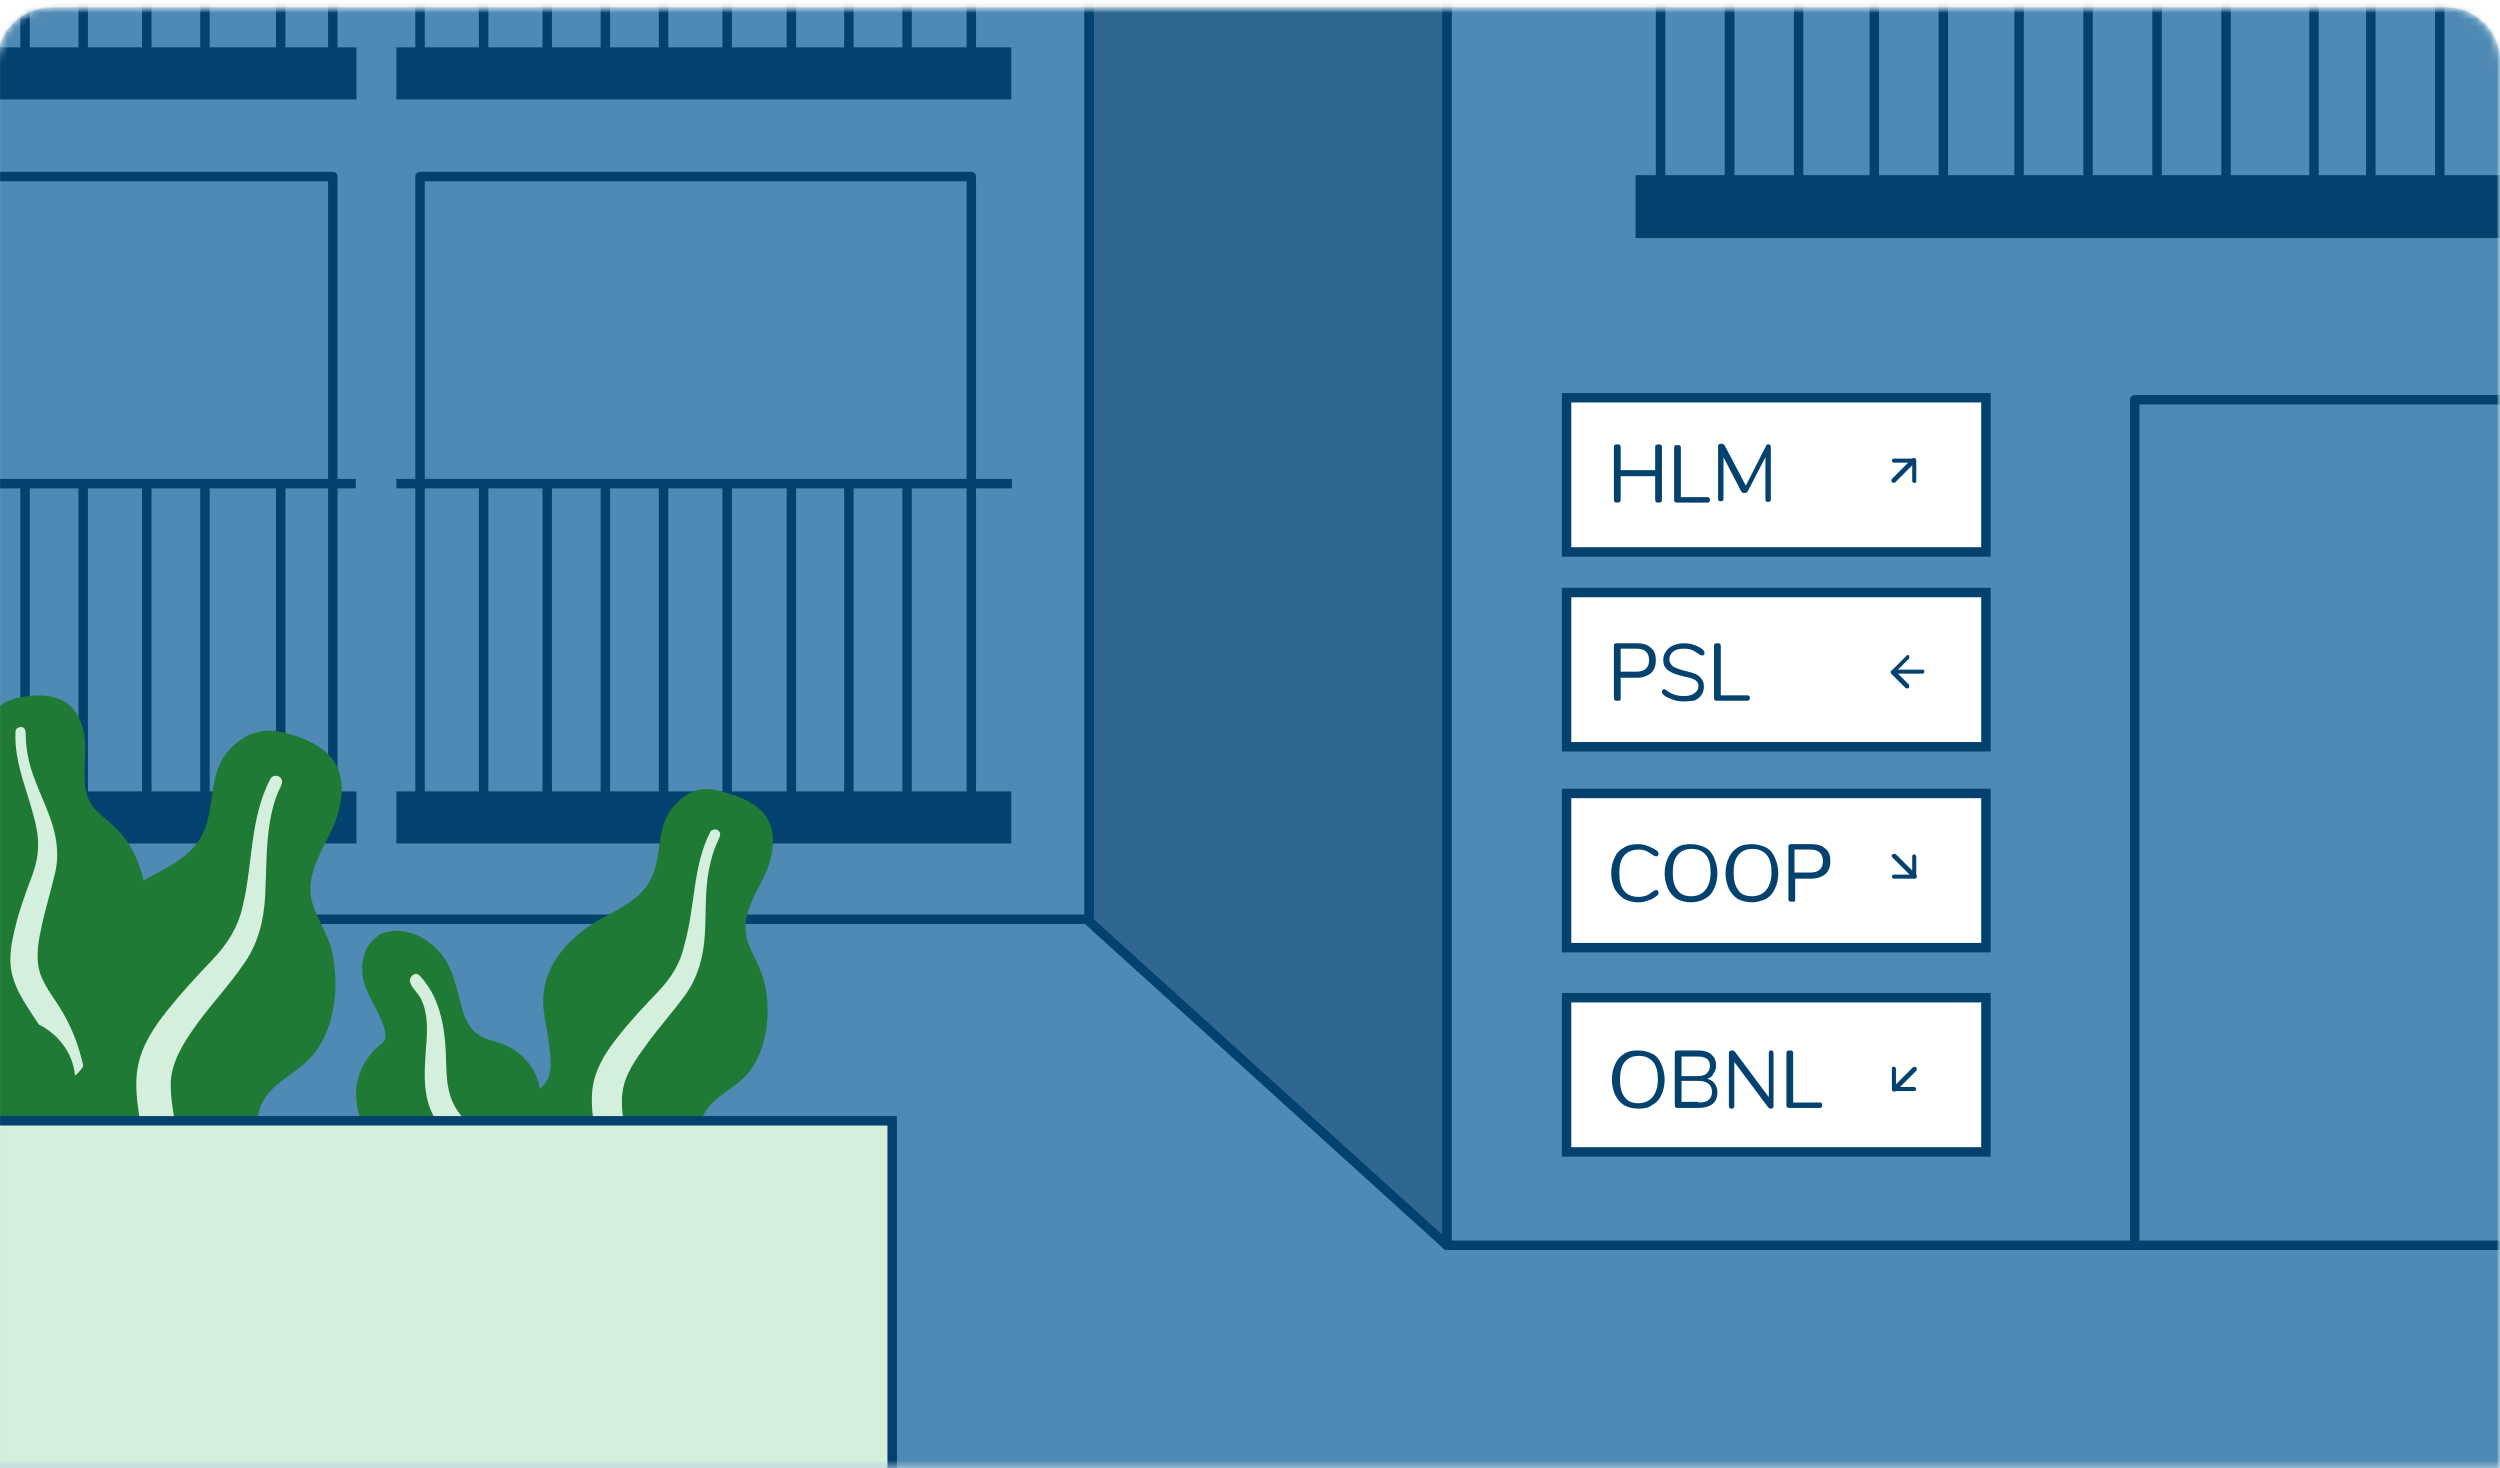 <?xml version="1.0" encoding="utf-8"?>
<!-- Generator: Adobe Illustrator 25.3.1, SVG Export Plug-In . SVG Version: 6.00 Build 0)  -->
<svg version="1.1" id="Calque_1" xmlns="http://www.w3.org/2000/svg" xmlns:xlink="http://www.w3.org/1999/xlink" x="0px" y="0px"
	 viewBox="0 0 369.6 217.1" style="enable-background:new 0 0 369.6 217.1;" xml:space="preserve">
<style type="text/css">
	.st0{fill:#F8E492;filter:url(#Adobe_OpacityMaskFilter);}
	.st1{mask:url(#mask0_1_);}
	.st2{fill:#4F8AB4;}
	.st3{fill:#F8E492;filter:url(#Adobe_OpacityMaskFilter_1_);}
	.st4{mask:url(#mask1_1_);}
	.st5{fill:#4F8AB4;stroke:#03426F;stroke-width:1.4;stroke-linejoin:round;stroke-miterlimit:10;}
	.st6{fill:none;stroke:#03426F;stroke-width:1.4;stroke-linecap:round;stroke-linejoin:round;}
	.st7{fill:#FFFFFF;stroke:#03426F;stroke-width:1.4;}
	.st8{fill-rule:evenodd;clip-rule:evenodd;fill:#03426F;}
	.st9{fill:#03426F;}
	.st10{fill:#306791;stroke:#03426F;stroke-width:1.4;stroke-linejoin:round;stroke-miterlimit:10;}
	.st11{fill:#4F8AB4;stroke:#03426F;stroke-width:1.4;stroke-miterlimit:10;}
	.st12{fill:none;stroke:#03426F;stroke-width:1.4;}
	.st13{fill-rule:evenodd;clip-rule:evenodd;fill:#1F7A36;}
	.st14{fill-rule:evenodd;clip-rule:evenodd;fill:#D4F0DD;}
	.st15{fill:#D4F0DD;stroke:#03426F;stroke-width:1.4;}
</style>
<g>
	<defs>
		<filter id="Adobe_OpacityMaskFilter" filterUnits="userSpaceOnUse" x="-37.4" y="-230.6" width="530.7" height="451.2">
			<feColorMatrix  type="matrix" values="1 0 0 0 0  0 1 0 0 0  0 0 1 0 0  0 0 0 1 0"/>
		</filter>
	</defs>
	<mask maskUnits="userSpaceOnUse" x="-37.4" y="-230.6" width="530.7" height="451.2" id="mask0_1_">
		<path class="st0" d="M-0.4,9.1c0-4.4,3.6-8,8-8h354c4.4,0,8,3.6,8,8v208h-370V9.1z"/>
	</mask>
	<g class="st1">
		<path class="st2" d="M-0.4,9.1c0-4.4,3.6-8,8-8h354c4.4,0,8,3.6,8,8v208h-370V9.1z"/>
		<defs>
			<filter id="Adobe_OpacityMaskFilter_1_" filterUnits="userSpaceOnUse" x="-37.4" y="-230.6" width="530.7" height="451.2">
				<feColorMatrix  type="matrix" values="1 0 0 0 0  0 1 0 0 0  0 0 1 0 0  0 0 0 1 0"/>
			</filter>
		</defs>
		<mask maskUnits="userSpaceOnUse" x="-37.4" y="-230.6" width="530.7" height="451.2" id="mask1_1_">
			<path class="st3" d="M-0.4,9.1c0-4.4,3.6-8,8-8h354c4.4,0,8,3.6,8,8v208h-370V9.1z"/>
		</mask>
		<g class="st4">
			<path class="st2" d="M-0.4,9.1c0-4.4,3.6-8,8-8h354c4.4,0,8,3.6,8,8v208h-370V9.1z"/>
			<path class="st5" d="M492.6-229.9H213.9v414h278.6V-229.9z"/>
			<path class="st6" d="M315.6,183.1v-124h150v124"/>
			<path class="st7" d="M231.6,58.8h62v22.8h-62V58.8z"/>
			<path class="st8" d="M283,71.4c-0.2,0-0.3-0.2-0.3-0.3v-2.7H280c-0.2,0-0.3-0.2-0.3-0.3c0-0.2,0.2-0.3,0.3-0.3h3
				c0.1,0,0.2,0,0.2,0.1c0.1,0.1,0.1,0.2,0.1,0.2v3C283.4,71.3,283.2,71.4,283,71.4z"/>
			<path class="st8" d="M279.7,71.3c-0.1-0.1-0.1-0.4,0-0.5l3-3c0.1-0.1,0.4-0.1,0.5,0c0.1,0.1,0.1,0.4,0,0.5l-3,3
				C280.1,71.4,279.9,71.4,279.7,71.3z"/>
			<path class="st7" d="M231.6,87.6h62v22.8h-62V87.6z"/>
			<path class="st8" d="M282.2,96.9c0.1,0.1,0.1,0.4,0,0.5l-1.9,1.9l1.9,1.9c0.1,0.1,0.1,0.4,0,0.5c-0.1,0.1-0.4,0.1-0.5,0l-2.1-2.1
				c-0.1-0.1-0.1-0.2-0.1-0.2c0-0.1,0-0.2,0.1-0.2l2.1-2.1C281.9,96.8,282.1,96.8,282.2,96.9z"/>
			<path class="st8" d="M284.5,99.3c0,0.2-0.2,0.3-0.3,0.3h-4.3c-0.2,0-0.3-0.2-0.3-0.3c0-0.2,0.2-0.3,0.3-0.3h4.3
				C284.3,98.9,284.5,99.1,284.5,99.3z"/>
			<path class="st7" d="M231.6,117.3h62v22.8h-62V117.3z"/>
			<path class="st8" d="M279.7,129.6c0-0.2,0.2-0.3,0.3-0.3h2.7v-2.7c0-0.2,0.2-0.3,0.3-0.3s0.3,0.2,0.3,0.3v3c0,0.1,0,0.2-0.1,0.2
				c-0.1,0.1-0.2,0.1-0.2,0.1h-3C279.8,129.9,279.7,129.7,279.7,129.6z"/>
			<path class="st8" d="M279.8,126.3c0.1-0.1,0.4-0.1,0.5,0l3,3c0.1,0.1,0.1,0.4,0,0.5c-0.1,0.1-0.4,0.1-0.5,0l-3-3
				C279.6,126.6,279.6,126.4,279.8,126.3z"/>
			<path class="st7" d="M231.6,147.5h62v22.8h-62V147.5z"/>
			<path class="st8" d="M280,157.7c0.2,0,0.3,0.2,0.3,0.3v2.7h2.7c0.2,0,0.3,0.2,0.3,0.3c0,0.2-0.2,0.3-0.3,0.3h-3
				c-0.1,0-0.2,0-0.2-0.1c-0.1-0.1-0.1-0.2-0.1-0.2v-3C279.6,157.8,279.8,157.7,280,157.7z"/>
			<path class="st8" d="M283.3,157.8c0.1,0.1,0.1,0.4,0,0.5l-3,3c-0.1,0.1-0.4,0.1-0.5,0c-0.1-0.1-0.1-0.4,0-0.5l3-3
				C282.9,157.7,283.1,157.7,283.3,157.8z"/>
			<path class="st9" d="M242.2,163.9c-0.8,0-1.5-0.2-2.1-0.5c-0.6-0.4-1-0.9-1.3-1.5c-0.3-0.7-0.5-1.4-0.5-2.3
				c0-0.9,0.2-1.7,0.5-2.3c0.3-0.7,0.8-1.2,1.3-1.5c0.6-0.4,1.3-0.5,2.1-0.5c0.8,0,1.5,0.2,2.1,0.5c0.6,0.3,1,0.8,1.3,1.5
				c0.3,0.7,0.5,1.4,0.5,2.3s-0.2,1.7-0.5,2.3c-0.3,0.7-0.8,1.2-1.4,1.5C243.7,163.8,243,163.9,242.2,163.9z M242.2,163.1
				c0.9,0,1.6-0.3,2.1-0.9c0.5-0.6,0.8-1.5,0.8-2.6s-0.2-2-0.7-2.6c-0.5-0.6-1.2-0.9-2.1-0.9c-0.9,0-1.6,0.3-2.1,0.9
				c-0.5,0.6-0.7,1.5-0.7,2.6s0.2,2,0.7,2.6C240.6,162.8,241.3,163.1,242.2,163.1z"/>
			<path class="st9" d="M252.4,159.5c0.5,0.1,0.9,0.4,1.1,0.7c0.3,0.4,0.4,0.8,0.4,1.3c0,0.7-0.2,1.3-0.7,1.7
				c-0.5,0.4-1.2,0.6-2.1,0.6h-3c-0.2,0-0.3,0-0.4-0.1c-0.1-0.1-0.1-0.2-0.1-0.4v-7.5c0-0.1,0-0.3,0.1-0.4c0.1-0.1,0.2-0.1,0.4-0.1
				h2.9c0.9,0,1.6,0.2,2,0.6c0.5,0.4,0.7,0.9,0.7,1.6c0,0.5-0.1,0.9-0.4,1.2C253.2,159.1,252.9,159.3,252.4,159.5z M248.6,159.1h2.3
				c0.6,0,1.1-0.1,1.4-0.4c0.3-0.3,0.5-0.6,0.5-1.1c0-1-0.6-1.4-1.9-1.4h-2.3V159.1z M251.1,163c0.7,0,1.2-0.1,1.5-0.4
				c0.3-0.2,0.5-0.6,0.5-1.2c0-1-0.7-1.6-2-1.6h-2.5v3.1H251.1z"/>
			<path class="st9" d="M261.8,155.3c0.1,0,0.3,0,0.3,0.1c0.1,0.1,0.1,0.2,0.1,0.4v7.6c0,0.2,0,0.3-0.1,0.4
				c-0.1,0.1-0.2,0.1-0.3,0.1c-0.2,0-0.3-0.1-0.4-0.2l-5-6.7v6.4c0,0.2,0,0.3-0.1,0.4c-0.1,0.1-0.2,0.1-0.3,0.1
				c-0.1,0-0.3,0-0.3-0.1c-0.1-0.1-0.1-0.2-0.1-0.4v-7.6c0-0.2,0-0.3,0.1-0.4c0.1-0.1,0.2-0.1,0.4-0.1c0.2,0,0.3,0.1,0.4,0.2l5,6.7
				v-6.4c0-0.2,0-0.3,0.1-0.4C261.6,155.3,261.7,155.3,261.8,155.3z"/>
			<path class="st9" d="M264.6,163.8c-0.1,0-0.3,0-0.4-0.1c-0.1-0.1-0.1-0.2-0.1-0.3v-7.6c0-0.2,0-0.3,0.1-0.4
				c0.1-0.1,0.2-0.1,0.4-0.1c0.2,0,0.3,0,0.4,0.1c0.1,0.1,0.1,0.2,0.1,0.4v7.2h3.9c0.1,0,0.3,0,0.3,0.1c0.1,0.1,0.1,0.2,0.1,0.3
				c0,0.1,0,0.2-0.1,0.3c-0.1,0.1-0.2,0.1-0.3,0.1H264.6z"/>
			<path class="st9" d="M239.1,103.6c-0.2,0-0.3,0-0.4-0.1c-0.1-0.1-0.1-0.2-0.1-0.4v-7.6c0-0.1,0-0.3,0.1-0.3
				c0.1-0.1,0.2-0.1,0.4-0.1h2.9c0.9,0,1.6,0.2,2.1,0.7c0.5,0.4,0.7,1,0.7,1.8c0,0.8-0.2,1.4-0.7,1.9c-0.5,0.4-1.2,0.7-2.1,0.7h-2.4
				v3c0,0.2,0,0.3-0.1,0.4C239.4,103.6,239.3,103.6,239.1,103.6z M241.9,99.3c1.3,0,1.9-0.6,1.9-1.7c0-1.1-0.6-1.7-1.9-1.7h-2.3v3.4
				H241.9z"/>
			<path class="st9" d="M248.9,103.7c-0.6,0-1.2-0.1-1.7-0.3c-0.5-0.2-1-0.4-1.3-0.7c-0.1-0.1-0.2-0.3-0.2-0.4c0-0.1,0-0.2,0.1-0.3
				c0.1-0.1,0.1-0.1,0.2-0.1c0.1,0,0.2,0,0.3,0.1c0.7,0.6,1.6,0.9,2.6,0.9c0.7,0,1.2-0.1,1.6-0.4c0.4-0.3,0.6-0.6,0.6-1.1
				c0-0.3-0.1-0.5-0.3-0.7c-0.2-0.2-0.4-0.3-0.7-0.4c-0.3-0.1-0.7-0.2-1.2-0.3c-0.7-0.2-1.2-0.3-1.6-0.5c-0.4-0.2-0.8-0.4-1-0.7
				c-0.3-0.3-0.4-0.7-0.4-1.2c0-0.5,0.1-0.9,0.4-1.3c0.3-0.4,0.6-0.7,1.1-0.9c0.5-0.2,1-0.3,1.6-0.3c0.6,0,1.1,0.1,1.6,0.3
				c0.5,0.2,0.9,0.4,1.2,0.7c0.1,0.1,0.2,0.3,0.2,0.4c0,0.1,0,0.2-0.1,0.3c-0.1,0.1-0.1,0.1-0.2,0.1s-0.2,0-0.4-0.1
				c-0.4-0.3-0.8-0.5-1.1-0.7c-0.3-0.1-0.7-0.2-1.2-0.2c-0.7,0-1.2,0.1-1.6,0.4c-0.4,0.3-0.6,0.7-0.6,1.2c0,0.4,0.2,0.7,0.5,1
				c0.3,0.2,0.8,0.4,1.5,0.6c0.7,0.2,1.3,0.3,1.7,0.5c0.4,0.1,0.8,0.4,1,0.7c0.3,0.3,0.4,0.7,0.4,1.2c0,0.5-0.1,0.9-0.4,1.3
				c-0.3,0.4-0.6,0.6-1.1,0.8C250,103.6,249.5,103.7,248.9,103.7z"/>
			<path class="st9" d="M253.9,103.6c-0.1,0-0.3,0-0.4-0.1c-0.1-0.1-0.1-0.2-0.1-0.3v-7.6c0-0.2,0-0.3,0.1-0.4
				c0.1-0.1,0.2-0.1,0.4-0.1c0.2,0,0.3,0,0.4,0.1c0.1,0.1,0.1,0.2,0.1,0.4v7.2h3.9c0.1,0,0.3,0,0.3,0.1c0.1,0.1,0.1,0.2,0.1,0.3
				c0,0.1,0,0.2-0.1,0.3c-0.1,0.1-0.2,0.1-0.3,0.1H253.9z"/>
			<path class="st9" d="M245.2,65.7c0.2,0,0.3,0,0.4,0.1c0.1,0.1,0.1,0.2,0.1,0.4v7.6c0,0.2,0,0.3-0.1,0.4c-0.1,0.1-0.2,0.1-0.4,0.1
				s-0.3,0-0.4-0.1c-0.1-0.1-0.1-0.2-0.1-0.4v-3.4h-5.1v3.4c0,0.2,0,0.3-0.1,0.4c-0.1,0.1-0.2,0.1-0.4,0.1s-0.3,0-0.4-0.1
				c-0.1-0.1-0.1-0.2-0.1-0.4v-7.6c0-0.2,0-0.3,0.1-0.4c0.1-0.1,0.2-0.1,0.4-0.1s0.3,0,0.4,0.1c0.1,0.1,0.1,0.2,0.1,0.4v3.3h5.1
				v-3.3c0-0.2,0-0.3,0.1-0.4C244.9,65.8,245,65.7,245.2,65.7z"/>
			<path class="st9" d="M248,74.3c-0.1,0-0.3,0-0.4-0.1c-0.1-0.1-0.1-0.2-0.1-0.3v-7.6c0-0.2,0-0.3,0.1-0.4c0.1-0.1,0.2-0.1,0.4-0.1
				c0.2,0,0.3,0,0.4,0.1c0.1,0.1,0.1,0.2,0.1,0.4v7.2h3.9c0.1,0,0.3,0,0.3,0.1c0.1,0.1,0.1,0.2,0.1,0.3c0,0.1,0,0.2-0.1,0.3
				c-0.1,0.1-0.2,0.1-0.3,0.1H248z"/>
			<path class="st9" d="M261.4,65.7c0.2,0,0.3,0,0.3,0.1c0.1,0.1,0.1,0.2,0.1,0.4v7.6c0,0.1,0,0.3-0.1,0.3c-0.1,0.1-0.2,0.1-0.3,0.1
				c-0.1,0-0.3,0-0.3-0.1c-0.1-0.1-0.1-0.2-0.1-0.3v-6.2l-2.6,5c-0.1,0.2-0.3,0.3-0.5,0.3c-0.2,0-0.4-0.1-0.5-0.3l-2.6-5v6.1
				c0,0.1,0,0.3-0.1,0.3c-0.1,0.1-0.2,0.1-0.3,0.1c-0.1,0-0.3,0-0.3-0.1c-0.1-0.1-0.1-0.2-0.1-0.3v-7.6c0-0.2,0-0.3,0.1-0.4
				c0.1-0.1,0.2-0.1,0.4-0.1c0.2,0,0.4,0.1,0.5,0.3l3.1,5.9l3-5.9c0.1-0.1,0.1-0.2,0.2-0.3C261.2,65.8,261.2,65.7,261.4,65.7z"/>
			<path class="st9" d="M242.2,133.4c-0.8,0-1.5-0.2-2.1-0.5c-0.6-0.4-1-0.9-1.4-1.5c-0.3-0.7-0.5-1.4-0.5-2.3
				c0-0.9,0.2-1.7,0.5-2.3c0.3-0.7,0.8-1.2,1.4-1.5c0.6-0.4,1.3-0.5,2.1-0.5c0.5,0,1,0.1,1.5,0.3c0.5,0.2,0.9,0.4,1.3,0.7
				c0.1,0.1,0.2,0.3,0.2,0.4c0,0.1,0,0.2-0.1,0.3c-0.1,0.1-0.1,0.1-0.2,0.1c-0.1,0-0.2,0-0.4-0.1c-0.4-0.3-0.8-0.5-1.1-0.7
				c-0.3-0.1-0.7-0.2-1.1-0.2c-0.9,0-1.7,0.3-2.2,0.9c-0.5,0.6-0.7,1.5-0.7,2.6c0,1.1,0.2,2,0.7,2.6c0.5,0.6,1.2,0.9,2.2,0.9
				c0.4,0,0.8-0.1,1.1-0.2c0.3-0.1,0.7-0.4,1.1-0.7c0.1-0.1,0.3-0.1,0.4-0.1c0.1,0,0.2,0,0.2,0.1c0.1,0.1,0.1,0.2,0.1,0.3
				c0,0.2-0.1,0.3-0.2,0.4c-0.4,0.3-0.8,0.6-1.3,0.7C243.3,133.3,242.8,133.4,242.2,133.4z"/>
			<path class="st9" d="M250,133.4c-0.8,0-1.5-0.2-2.1-0.5c-0.6-0.4-1-0.9-1.3-1.5c-0.3-0.7-0.5-1.4-0.5-2.3c0-0.9,0.2-1.7,0.5-2.3
				c0.3-0.7,0.8-1.2,1.3-1.5c0.6-0.4,1.3-0.5,2.1-0.5c0.8,0,1.5,0.2,2.1,0.5c0.6,0.3,1,0.8,1.3,1.5c0.3,0.7,0.5,1.4,0.5,2.3
				c0,0.9-0.2,1.7-0.5,2.3c-0.3,0.7-0.8,1.2-1.4,1.5C251.5,133.2,250.8,133.4,250,133.4z M250,132.5c0.9,0,1.6-0.3,2.1-0.9
				c0.5-0.6,0.8-1.5,0.8-2.6c0-1.1-0.2-2-0.7-2.6c-0.5-0.6-1.2-0.9-2.1-0.9c-0.9,0-1.6,0.3-2.1,0.9c-0.5,0.6-0.7,1.5-0.7,2.6
				c0,1.1,0.2,2,0.7,2.6C248.4,132.2,249.1,132.5,250,132.5z"/>
			<path class="st9" d="M259,133.4c-0.8,0-1.5-0.2-2.1-0.5c-0.6-0.4-1-0.9-1.3-1.5c-0.3-0.7-0.5-1.4-0.5-2.3c0-0.9,0.2-1.7,0.5-2.3
				c0.3-0.7,0.8-1.2,1.3-1.5c0.6-0.4,1.3-0.5,2.1-0.5c0.8,0,1.5,0.2,2.1,0.5c0.6,0.3,1,0.8,1.3,1.5c0.3,0.7,0.5,1.4,0.5,2.3
				c0,0.9-0.2,1.7-0.5,2.3c-0.3,0.7-0.8,1.2-1.3,1.5C260.4,133.2,259.7,133.4,259,133.4z M259,132.5c0.9,0,1.6-0.3,2.1-0.9
				c0.5-0.6,0.8-1.5,0.8-2.6c0-1.1-0.2-2-0.7-2.6c-0.5-0.6-1.2-0.9-2.1-0.9c-0.9,0-1.6,0.3-2.1,0.9c-0.5,0.6-0.7,1.5-0.7,2.6
				c0,1.1,0.2,2,0.7,2.6C257.3,132.2,258.1,132.5,259,132.5z"/>
			<path class="st9" d="M264.9,133.3c-0.2,0-0.3,0-0.4-0.1c-0.1-0.1-0.1-0.2-0.1-0.4v-7.6c0-0.1,0-0.3,0.1-0.3
				c0.1-0.1,0.2-0.1,0.4-0.1h2.9c0.9,0,1.6,0.2,2.1,0.7c0.5,0.4,0.7,1,0.7,1.8c0,0.8-0.2,1.4-0.7,1.9c-0.5,0.4-1.2,0.7-2.1,0.7h-2.4
				v3c0,0.2,0,0.3-0.1,0.4C265.1,133.3,265,133.3,264.9,133.3z M267.6,129c1.3,0,1.9-0.6,1.9-1.7c0-1.1-0.6-1.7-1.9-1.7h-2.3v3.4
				H267.6z"/>
			<path class="st10" d="M213.9-229.9L161-182v318.2l52.9,47.9V-229.9z"/>
			<path class="st11" d="M161-181.8H-28.4v317.7H161V-181.8z"/>
			<path class="st12" d="M149.6,71.5H58.6"/>
			<path class="st12" d="M52.6,71.5h-90.1"/>
			<path class="st6" d="M-31.4,26.1v97.8h80.6V26.1H-31.4z"/>
			<path class="st6" d="M62.1,26.1v97.8h81.5V26.1H62.1z"/>
			<rect x="58.6" y="117" class="st9" width="90.9" height="7.7"/>
			<rect x="-37.4" y="117" class="st9" width="90.1" height="7.7"/>
			<path class="st6" d="M3.7,117V71.5"/>
			<path class="st6" d="M12.3,117V71.5"/>
			<path class="st6" d="M21.7,117V71.5"/>
			<path class="st6" d="M30.3,117V71.5"/>
			<path class="st6" d="M41.5,117V71.5"/>
			<path class="st6" d="M71.5,117V71.5"/>
			<path class="st6" d="M80.9,117V71.5"/>
			<path class="st6" d="M89.5,117V71.5"/>
			<path class="st6" d="M98.1,117V71.5"/>
			<path class="st6" d="M107.5,117V71.5"/>
			<path class="st6" d="M117,117V71.5"/>
			<path class="st6" d="M125.5,117V71.5"/>
			<path class="st6" d="M134.1,117V71.5"/>
			<path class="st6" d="M-31.4-83.9v97.8h80.6v-97.8H-31.4z"/>
			<path class="st6" d="M62.1-83.9v97.8h81.5v-97.8H62.1z"/>
			<rect x="58.6" y="7" class="st9" width="90.9" height="7.7"/>
			<rect x="-37.4" y="7" class="st9" width="90.1" height="7.7"/>
			<path class="st6" d="M3.7,7v-45.5"/>
			<path class="st6" d="M12.3,7v-45.5"/>
			<path class="st6" d="M21.7,7v-45.5"/>
			<path class="st6" d="M30.3,7v-45.5"/>
			<path class="st6" d="M41.5,7v-45.5"/>
			<path class="st6" d="M71.5,7v-45.5"/>
			<path class="st6" d="M80.9,7v-45.5"/>
			<path class="st6" d="M89.5,7v-45.5"/>
			<path class="st6" d="M98.1,7v-45.5"/>
			<path class="st6" d="M107.5,7v-45.5"/>
			<path class="st6" d="M117,7v-45.5"/>
			<path class="st6" d="M125.5,7v-45.5"/>
			<path class="st6" d="M134.1,7v-45.5"/>
			<path class="st6" d="M255.7-78.7v113h202.5v-113H255.7z"/>
			<rect x="241.8" y="25.9" class="st9" width="228.5" height="9.3"/>
			<path class="st6" d="M245.5,25.9v-51.9"/>
			<path class="st6" d="M255.7,25.9v-51.9"/>
			<path class="st6" d="M265.9,25.9v-51.9"/>
			<path class="st6" d="M277.1,25.9v-51.9"/>
			<path class="st6" d="M287.3,25.9v-51.9"/>
			<path class="st6" d="M298.5,25.9v-51.9"/>
			<path class="st6" d="M308.7,25.9v-51.9"/>
			<path class="st6" d="M318.9,25.9v-51.9"/>
			<path class="st6" d="M329.1,25.9v-51.9"/>
			<path class="st6" d="M342.1,25.9v-51.9"/>
			<path class="st6" d="M350.5,25.9v-51.9"/>
			<path class="st6" d="M360.7,25.9v-51.9"/>
			<path class="st13" d="M4.4,102.9c1.5-0.2,3.1-0.1,4.5,0.5c2.9,1.2,3.8,4.7,3.7,7.6c0,3-0.7,6.4,1.6,8.8c1.1,1.1,2.4,2,3.4,3.1
				c1.1,1.2,2,2.6,2.6,4.1c1.2,2.8,1.8,6,0.7,8.9c-1,2.6-3.4,4.9-2.8,7.8c0.5,3,3.6,5.4,5.5,7.6c2.2,2.6,4.2,5.8,4.5,9.2
				c0.3,3.2-1.1,6.5-3.2,8.9c-4.3,4.9-10.7,7.2-17.2,7.2c-2.8,0-5.9-0.1-8.3-1.6c-0.7-0.5-1.1-1-1.6-1.7c-0.4-0.6-0.9-1.1-1.5-1.5
				c-1.3-1-2.3-2.3-2.9-3.8c-2.4-5.8-0.5-13.1,2.8-18.2c0.8-1.2,1.4-2.4,1-3.9c-0.4-1.5-1.4-2.9-2.2-4.2c-0.9-1.3-1.8-2.5-2.5-3.9
				c-0.7-1.5-0.9-3-0.8-4.6c0.2-3,1.5-5.8,3.4-8.2c1.8-2.3,3.9-4.6,3.9-7.7c0-3.3-2.2-6.1-1.2-9.5c0.4-1.4,1.2-2.8,2.4-3.6
				C1.5,103.3,3,103,4.4,102.9z"/>
			<path class="st14" d="M2.3,108.1c0-0.4,0.5-0.7,1-0.6c0.5,0.2,0.5,0.7,0.5,1.1c0,1.4,0.2,2.7,0.5,4c0.7,2.8,2,5.3,3,8
				c1,2.7,1.5,5.4,0.9,8.2c-0.6,2.7-1.4,5.2-2,7.9c-0.5,2.3-1,4.8-0.3,7.1c0.7,2.2,2.4,4.1,3.5,6.1c2.4,4.2,3.5,8.9,3.6,13.7
				c0.1,2.2,0,4.5-0.5,6.7c-0.3,1.3-0.7,3-1.8,3.8c-0.5,0.4-1.3,0.5-1.8-0.1c-0.4-0.6,0-1.4,0.1-2c0.5-2.6,0.6-5.2,0.5-7.8
				c-0.1-2.5-0.4-5.1-1.2-7.5c-0.7-2.2-1.9-4.3-3.2-6.2c-1.3-2-2.7-4-3.3-6.4c-0.6-2.4-0.1-4.8,0.5-7.2c0.6-2.5,1.5-4.9,2.4-7.3
				c0.9-2.4,1.2-4.6,0.7-7.1C4.5,117.7,2,113.1,2.3,108.1z"/>
			<path class="st13" d="M43.7,108.8c1.8,0.6,3.7,1.5,5,2.9c2.8,3,1.9,7.6,0.4,10.9c-1.7,3.6-4.2,7.2-2.8,11.3
				c0.7,1.9,1.7,3.6,2.4,5.5c0.7,2,0.9,4.1,0.9,6.3c-0.1,3.9-1.1,8-3.9,10.9c-2.5,2.5-6.5,4-7.4,7.7c-1,3.9,1.4,8.2,2.4,11.9
				c1.2,4.1,1.8,9.1,0.4,13.2c-1.3,4-4.7,7.1-8.5,8.8c-7.6,3.5-16.4,3-24-0.4c-3.2-1.4-6.8-3.2-8.8-6.2c-0.6-0.9-0.8-1.7-0.9-2.8
				c-0.1-1-0.5-1.7-1-2.6c-1-1.9-1.4-3.9-1.3-6c0.3-8.1,6.3-15.7,13-20.1c1.6-1,2.9-2.1,3.3-4c0.3-2-0.1-4.2-0.4-6.2
				c-0.3-2-0.8-3.9-0.8-6c0-2.1,0.5-4,1.5-5.9c1.9-3.5,4.9-6.1,8.3-8c3.3-1.8,7-3.4,8.6-7c1.7-3.8,0.7-8.4,3.5-11.8
				c1.2-1.4,2.8-2.7,4.7-3C40,107.7,42,108.3,43.7,108.8z"/>
			<path class="st14" d="M40,115.1c0.3-0.5,1-0.5,1.4-0.2c0.5,0.5,0.3,1,0,1.6c-0.8,1.6-1.2,3.3-1.5,5c-0.6,3.6-0.5,7.3-0.7,11
				c-0.2,3.7-1.1,7.2-3.3,10.2c-2,2.9-4.4,5.5-6.5,8.3c-1.8,2.5-3.7,5.2-4.1,8.3c-0.3,3,0.6,6.1,0.9,9.1c0.6,6.2-0.6,12.3-2.9,18.1
				c-1.1,2.7-2.3,5.3-4.1,7.6c-1,1.3-2.4,3.1-4.1,3.6c-0.8,0.2-1.9-0.1-2-1c-0.2-0.9,0.7-1.7,1.1-2.3c2-2.8,3.5-5.8,4.7-9
				c1.2-3.1,2.1-6.2,2.5-9.5c0.3-3,0.1-6-0.5-9c-0.5-3.1-1.1-6.2-0.5-9.3c0.6-3.1,2.4-5.8,4.4-8.3c2.1-2.6,4.3-5,6.6-7.4
				c2.2-2.3,3.8-4.8,4.5-8C37.4,127.7,36.9,121,40,115.1z"/>
			<path class="st13" d="M108.3,117.5c1.6,0.5,3.2,1.3,4.4,2.5c2.4,2.6,1.7,6.6,0.3,9.5c-1.5,3.1-3.7,6.3-2.4,9.9
				c0.6,1.6,1.5,3.1,2.1,4.8c0.6,1.8,0.8,3.6,0.8,5.5c-0.1,3.4-1,7-3.4,9.5c-2.2,2.2-5.7,3.5-6.5,6.7c-0.8,3.4,1.2,7.2,2.1,10.4
				c1,3.6,1.6,7.9,0.4,11.5c-1.2,3.5-4.1,6.2-7.4,7.7c-6.6,3.1-14.4,2.6-21-0.4c-2.8-1.3-6-2.8-7.7-5.4c-0.5-0.8-0.7-1.5-0.8-2.5
				c-0.1-0.8-0.4-1.5-0.9-2.3c-0.9-1.6-1.2-3.5-1.2-5.3c0.3-7.1,5.6-13.7,11.3-17.6c1.4-0.9,2.6-1.8,2.9-3.5
				c0.3-1.8-0.1-3.6-0.3-5.4c-0.3-1.7-0.7-3.5-0.7-5.2c0-1.8,0.5-3.5,1.3-5.1c1.6-3,4.3-5.3,7.3-7c2.9-1.6,6.1-3,7.5-6.2
				c1.5-3.4,0.6-7.3,3.1-10.3c1-1.2,2.5-2.3,4.1-2.6C105.1,116.5,106.8,117,108.3,117.5z"/>
			<path class="st14" d="M105,123c0.2-0.4,0.9-0.5,1.2-0.2c0.5,0.4,0.2,0.9,0,1.4c-0.7,1.4-1.1,2.9-1.4,4.4
				c-0.6,3.2-0.4,6.4-0.6,9.6c-0.2,3.2-1,6.3-2.9,8.9c-1.8,2.5-3.9,4.8-5.7,7.3c-1.6,2.2-3.3,4.5-3.6,7.3c-0.3,2.7,0.5,5.3,0.8,7.9
				c0.5,5.5-0.5,10.8-2.5,15.8c-1,2.3-2,4.6-3.6,6.7c-0.9,1.2-2.1,2.7-3.6,3.2c-0.7,0.2-1.6-0.1-1.8-0.9c-0.1-0.8,0.6-1.5,1-2
				c1.7-2.4,3-5.1,4.1-7.8c1-2.7,1.9-5.4,2.2-8.3c0.3-2.7,0-5.3-0.4-7.9c-0.5-2.7-1-5.4-0.5-8.1c0.5-2.7,2.1-5.1,3.8-7.2
				c1.8-2.3,3.8-4.4,5.8-6.5c2-2.1,3.3-4.2,3.9-7C102.8,134,102.4,128.1,105,123z"/>
			<path class="st13" d="M-13.2,131.9c3.1,0,5.8,1.6,7.6,3.9c2.2,2.7,2.6,6,3.5,9.2c0.4,1.6,1.2,3.2,2.5,4.3c1.2,1,2.7,1.2,4.2,1.7
				c2.9,1,5.2,3.3,6.1,6.1c1.1,3.5-0.1,7,0.1,10.5c0.2,3.2,3.4,5.2,5.9,6.8c2.5,1.5,4.8,2.9,5.5,5.9c0.8,3.1,1.1,6.7,0,9.8
				c-1.9,5.2-7.3,7.5-12.5,7.8C5,198.1-1,197.6-4.6,194.2c-2.1-2.1-2.9-5-2.8-7.8c0.1-1.8,0.4-3.6,0.9-5.3c0.3-1.2,0.8-2.4,0.9-3.7
				c0.3-3.4-2.8-4-5.4-4.9c-3.4-1.2-5.7-3.4-7.4-6.5c-1.5-2.9-2.2-6.1-1.3-9.3c0.5-1.6,1.3-3.1,2.5-4.3c0.5-0.6,1.2-1,1.7-1.6
				c0.4-0.5,0.3-1.2,0.2-1.9c-0.7-2.9-2.8-5.3-3.6-8.3c-0.7-2.6-0.3-5.9,2.1-7.6C-15.8,132.2-14.5,131.9-13.2,131.9z"/>
			<path class="st14" d="M-10.1,139.5c3.2,3.5,4.1,8.2,4.4,12.7c0.1,2.6,0,5.2,0.7,7.7c0.6,2.1,2.1,3.7,3.7,5.3
				c3.1,3.1,6.6,6.2,7.5,10.7c0.5,2.6,0.2,5.3,0.9,7.9c0.7,2.4,1.9,4.7,3.3,6.6c1.2,1.6,2.7,2.8,3.9,4.3c0.4,0.5,0.9,1.1,0.8,1.8
				c-0.2,0.8-1.1,1-1.8,0.9c-1.6-0.3-2.9-1.8-4-2.9c-1.5-1.6-2.8-3.3-3.8-5.3c-1.2-2.2-2.1-4.4-2.5-6.9c-0.4-2.5-0.2-5.1-1.2-7.5
				c-1.6-4.1-5.5-6.4-8.3-9.6c-3.5-3.9-3-8.8-2.6-13.7c0.2-2.7,0.4-5.7-1-8.1c-0.5-0.9-1.7-1.8-1.9-2.8
				C-12.1,139.6-11,138.6-10.1,139.5z"/>
			<path class="st13" d="M58.5,137.6c2.7,0,5,1.4,6.7,3.4c1.9,2.4,2.3,5.2,3.1,8.1c0.4,1.4,1,2.8,2.2,3.7c1.1,0.9,2.4,1,3.6,1.5
				c2.5,0.8,4.6,2.9,5.4,5.4c1,3-0.1,6.1,0.1,9.1c0.2,2.8,2.9,4.6,5.2,5.9c2.2,1.3,4.2,2.6,4.9,5.2c0.7,2.8,0.9,5.8,0,8.5
				c-1.6,4.5-6.4,6.5-11,6.8c-4.2,0.3-9.4-0.2-12.5-3.2c-1.9-1.8-2.5-4.3-2.5-6.9c0.1-1.6,0.4-3.1,0.8-4.6c0.3-1.1,0.7-2.1,0.8-3.2
				c0.3-2.9-2.4-3.5-4.8-4.3c-2.9-1-5-3-6.4-5.7c-1.3-2.5-1.9-5.3-1.1-8.1c0.4-1.4,1.2-2.7,2.2-3.8c0.4-0.5,1.1-0.9,1.5-1.4
				c0.4-0.5,0.3-1.1,0.2-1.6c-0.6-2.6-2.4-4.7-3.1-7.2c-0.6-2.3-0.2-5.2,1.9-6.7C56.2,137.9,57.4,137.7,58.5,137.6z"/>
			<path class="st14" d="M62.1,144.3c2.8,3,3.6,7.1,3.8,11.1c0.1,2.2,0,4.6,0.7,6.7c0.6,1.9,1.9,3.3,3.2,4.6
				c2.7,2.7,5.8,5.4,6.6,9.3c0.5,2.3,0.2,4.7,0.8,6.9c0.6,2.1,1.6,4.1,2.9,5.8c1,1.4,2.3,2.5,3.4,3.8c0.3,0.4,0.8,1,0.7,1.5
				c-0.2,0.7-1,0.9-1.6,0.8c-1.4-0.2-2.6-1.6-3.5-2.5c-1.3-1.4-2.5-2.9-3.4-4.6c-1-1.9-1.8-3.9-2.2-6c-0.4-2.2-0.2-4.5-1-6.6
				c-1.4-3.5-4.8-5.6-7.2-8.4c-3-3.4-2.6-7.7-2.3-12c0.2-2.3,0.3-5-0.8-7.1c-0.4-0.8-1.4-1.6-1.6-2.5
				C60.5,144.4,61.4,143.5,62.1,144.3z"/>
			<rect x="-30.7" y="165.7" class="st15" width="162.6" height="54.2"/>
		</g>
	</g>
</g>
</svg>
